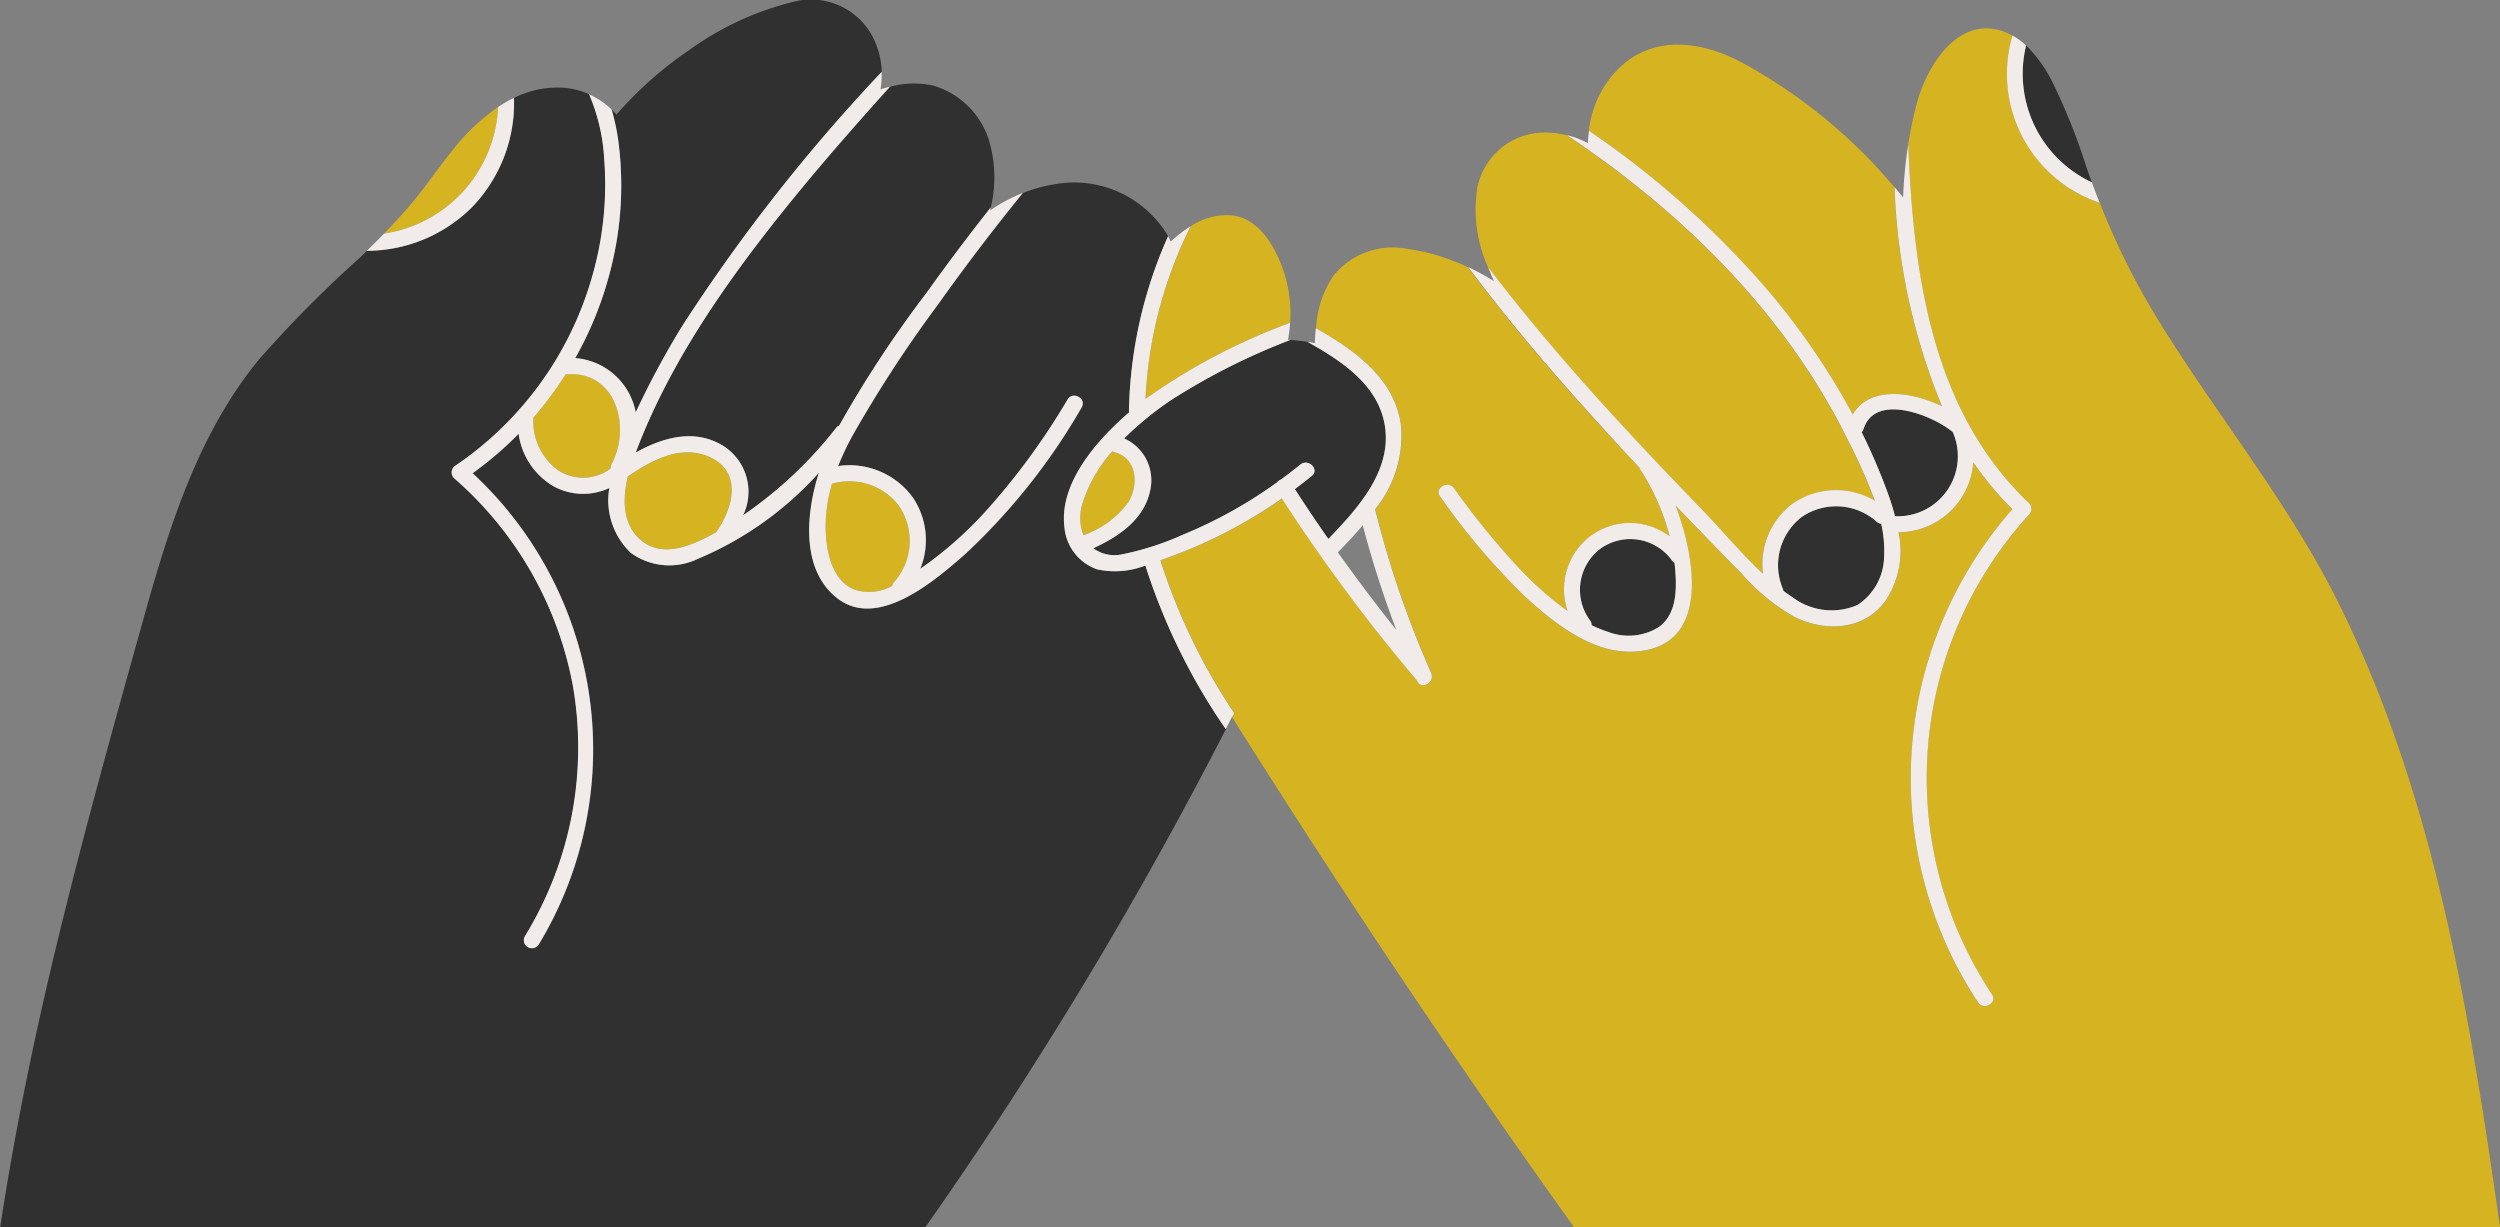 <svg xmlns="http://www.w3.org/2000/svg" width="155.505" height="76.347" viewBox="0 0 155.505 76.347">
  <rect x="0" y="0" width="155.505" height="76.347" fill="#808080" stroke="none"/>
  <g id="Groupe_462" data-name="Groupe 462" transform="translate(0 0)">
    <g id="Groupe_440" data-name="Groupe 440" transform="translate(68.007 21.148)">
      <path id="Tracé_269" data-name="Tracé 269" d="M-5755.754-1605.93a2.846,2.846,0,0,1,1.633,3.17c-.351,1.849-1.952,2.931-3.552,3.659a2.212,2.212,0,0,0,1.762.385,17.648,17.648,0,0,0,3.8-1.221,28.566,28.566,0,0,0,5.868-3.261.582.582,0,0,1,.25-.182c.408-.3.812-.606,1.2-.926.5-.4,1.211.3.71.707-.344.281-.7.555-1.051.82q1.015,1.572,2.082,3.1c1.833-1.9,4.014-4.282,3.5-7.132-.446-2.5-2.718-3.963-4.8-5.129-.356-.054-.718-.092-1.074-.117a40.432,40.432,0,0,0-7.46,3.768A20.361,20.361,0,0,0-5755.754-1605.93Z" transform="translate(5757.673 1612.055)" fill="#303030"/>
    </g>
    <g id="Groupe_441" data-name="Groupe 441" transform="translate(72.192 1.76)">
      <path id="Tracé_270" data-name="Tracé 270" d="M-5741.162-1594.508a7.252,7.252,0,0,1-1.612,5.208,62.527,62.527,0,0,0,3.486,10.18c.259.585-.6,1.094-.864.506l-.011-.027a108.923,108.923,0,0,1-8.412-11.328,29.919,29.919,0,0,1-7.01,3.646c-.178.063-.358.13-.542.2a37.522,37.522,0,0,0,4.6,9.52l-.156.233c.483.771.977,1.543,1.464,2.312q9.492,14.99,19.816,29.428h57.594c-1.9-13.285-4.043-26.811-10.094-38.929-3.12-6.25-7.56-11.631-11.2-17.559a45.981,45.981,0,0,1-3.605-7.241,8.457,8.457,0,0,1-5.425-10.407c-.065-.035-.131-.07-.2-.1-3-1.427-5.1,1.854-5.757,4.32a24.981,24.981,0,0,0-.536,2.561c.33,8.047,1.43,16.522,7.518,22.314a.509.509,0,0,1,0,.707,24.3,24.3,0,0,0-2.31,29.839c.359.539-.509,1.04-.864.506a25.31,25.31,0,0,1,2.134-30.676,20.545,20.545,0,0,1-2.429-2.92,4.684,4.684,0,0,1-4.654,4.353,5.567,5.567,0,0,1-.8,4.247c-1.332,1.874-3.776,1.968-5.7,1a12.841,12.841,0,0,1-3.262-2.682q-1.414-1.441-2.818-2.894l-1.283-1.329c1.413,3.751,2.009,8.979-2.759,9.084-2.481.057-4.809-1.787-6.547-3.37a42.088,42.088,0,0,1-5.344-6.288c-.382-.52.488-1.018.867-.506a47.777,47.777,0,0,0,4.214,5.15,20.421,20.421,0,0,0,2.848,2.482,4.157,4.157,0,0,1,1.534-4.742,4.1,4.1,0,0,1,4.815.1,14.017,14.017,0,0,0-1.816-4.139.443.443,0,0,1-.06-.132q-1.274-1.348-2.525-2.718c-2.857-3.131-5.607-6.366-8.149-9.758a12.666,12.666,0,0,0-3.76-1.14,4.727,4.727,0,0,0-4.621,1.7,6.46,6.46,0,0,0-1.063,3.234C-5744.061-1599.2-5741.543-1597.442-5741.162-1594.508Z" transform="translate(5756.127 1619.218)" fill="#d6b320"/>
    </g>
    <g id="Groupe_442" data-name="Groupe 442" transform="translate(71.255 13.376)">
      <path id="Tracé_271" data-name="Tracé 271" d="M-5756.468-1603.495a38.315,38.315,0,0,1,8.989-4.729,8.367,8.367,0,0,0-.536-3.573c-.556-1.424-1.545-3.021-3.237-3.123a4.137,4.137,0,0,0-2.414.69,26.8,26.8,0,0,0-2.808,10.74Z" transform="translate(5756.474 1614.926)" fill="#d6b320"/>
    </g>
    <g id="Groupe_443" data-name="Groupe 443" transform="translate(125.811 2.826)">
      <path id="Tracé_272" data-name="Tracé 272" d="M-5732.01-1610.306c-.124-.344-.251-.69-.37-1.04a37.852,37.852,0,0,0-2.009-5.045,8.592,8.592,0,0,0-1.713-2.433A7.457,7.457,0,0,0-5732.01-1610.306Z" transform="translate(5736.317 1618.824)" fill="#303030"/>
    </g>
    <g id="Groupe_444" data-name="Groupe 444" transform="translate(98.285 33.526)">
      <path id="Tracé_273" data-name="Tracé 273" d="M-5745.226-1606.879a3.21,3.21,0,0,0-.631,4.48.433.433,0,0,1,.086.282,8.15,8.15,0,0,0,1.04.419,3.543,3.543,0,0,0,3.148-.311c1.052-.769,1.106-2.174,1.028-3.354-.014-.211-.036-.422-.06-.633a.535.535,0,0,1-.152-.141A3.193,3.193,0,0,0-5745.226-1606.879Z" transform="translate(5746.487 1607.482)" fill="#303030"/>
    </g>
    <g id="Groupe_445" data-name="Groupe 445" transform="translate(67.201 28.08)">
      <path id="Tracé_274" data-name="Tracé 274" d="M-5755.99-1609.494a8.889,8.889,0,0,0-1.841,3.229,2.99,2.99,0,0,0,.057,1.979,5.8,5.8,0,0,0,2.782-2.041c.685-1.129.547-2.8-.931-3.145A.519.519,0,0,1-5755.99-1609.494Z" transform="translate(5757.971 1609.494)" fill="#d6b320"/>
    </g>
    <g id="Groupe_446" data-name="Groupe 446" transform="translate(91.761 8.245)">
      <path id="Tracé_275" data-name="Tracé 275" d="M-5734.7-1593.257c1.2,1.234,2.379,2.674,3.694,3.89a4.689,4.689,0,0,1,1.825-4.353,4.746,4.746,0,0,1,5.132-.189,33.229,33.229,0,0,0-1.663-3.749c-3.859-7.861-10.274-14.176-17.5-19a5.265,5.265,0,0,0-1.3-.163,4.265,4.265,0,0,0-4.251,3.424,8.75,8.75,0,0,0,.661,4.953c2.531,3.33,5.267,6.5,8.1,9.585C-5738.259-1596.968-5736.484-1595.105-5734.7-1593.257Z" transform="translate(5748.897 1616.822)" fill="#d6b320"/>
    </g>
    <g id="Groupe_447" data-name="Groupe 447" transform="translate(98.828 2.779)">
      <path id="Tracé_276" data-name="Tracé 276" d="M-5735.31-1603.737a44.375,44.375,0,0,1,5.429,7.9c1.057-1.79,3.66-1.432,5.553-.509a39.619,39.619,0,0,1-2.951-13.634,32.981,32.981,0,0,0-9.575-7.8c-2.537-1.324-5.561-1.689-7.7.549a6.468,6.468,0,0,0-1.728,3.743A56.709,56.709,0,0,1-5735.31-1603.737Z" transform="translate(5746.286 1618.841)" fill="#d6b320"/>
    </g>
    <g id="Groupe_448" data-name="Groupe 448" transform="translate(115.8 25.462)">
      <path id="Tracé_277" data-name="Tracé 277" d="M-5737.942-1603.813l.008,0a3.735,3.735,0,0,0,3.6-5.2l-.011-.03c-1.219-1.031-4.835-2.487-5.553-.195a.516.516,0,0,1-.118.2,37.877,37.877,0,0,1,1.564,3.624A15.763,15.763,0,0,1-5737.942-1603.813Z" transform="translate(5740.016 1610.462)" fill="#303030"/>
    </g>
    <g id="Groupe_449" data-name="Groupe 449" transform="translate(110.599 31.489)">
      <path id="Tracé_278" data-name="Tracé 278" d="M-5741.605-1602.965c.187.138.376.271.57.4a4.04,4.04,0,0,0,4.037.479,3.648,3.648,0,0,0,1.655-3,7.476,7.476,0,0,0-.181-2.054.478.478,0,0,1-.284-.13,3.793,3.793,0,0,0-4.638-.306,3.786,3.786,0,0,0-1.2,4.488A.494.494,0,0,1-5741.605-1602.965Z" transform="translate(5741.938 1608.235)" fill="#303030"/>
    </g>
    <g id="Groupe_450" data-name="Groupe 450" transform="translate(38.854 28.136)">
      <path id="Tracé_279" data-name="Tracé 279" d="M-5767.4-1603.983c1.376,1.139,3.283.251,4.648-.522,1.077-1.516,1.661-3.814-.482-4.71-1.772-.739-3.557.244-5.011,1.245C-5768.586-1606.562-5768.591-1604.971-5767.4-1603.983Z" transform="translate(5768.443 1609.473)" fill="#d6b320"/>
    </g>
    <g id="Groupe_451" data-name="Groupe 451" transform="translate(51.357 29.944)">
      <path id="Tracé_280" data-name="Tracé 280" d="M-5762.007-1602.064a2.966,2.966,0,0,0,2.319-.238.494.494,0,0,1,.119-.241,3.856,3.856,0,0,0,.251-4.81,3.878,3.878,0,0,0-4.111-1.307,9.645,9.645,0,0,0-.386,2.241C-5763.884-1604.942-5763.607-1602.684-5762.007-1602.064Z" transform="translate(5763.824 1608.805)" fill="#d6b320"/>
    </g>
    <g id="Groupe_452" data-name="Groupe 452" transform="translate(35.783 0)">
      <path id="Tracé_281" data-name="Tracé 281" d="M-5767.4-1603a22.228,22.228,0,0,1-2.174,5.408,4.157,4.157,0,0,1,3.287,2.087,4.317,4.317,0,0,1,.476,1.286l.093-.2a53.468,53.468,0,0,1,2.784-5.148,109.249,109.249,0,0,1,12.419-15.826,5.051,5.051,0,0,0-.447-1.947,4.33,4.33,0,0,0-5.05-2.414,18.662,18.662,0,0,0-6.47,2.994,23.451,23.451,0,0,0-4.533,4.017c-.095-.105-.192-.211-.3-.308a13.673,13.673,0,0,1,.434,2.092A21.121,21.121,0,0,1-5767.4-1603Z" transform="translate(5769.578 1619.868)" fill="#303030"/>
    </g>
    <g id="Groupe_453" data-name="Groupe 453" transform="translate(0 5.443)">
      <path id="Tracé_282" data-name="Tracé 282" d="M-5725.245-1546.956a261.617,261.617,0,0,0,18.7-30.992,38.4,38.4,0,0,1-5-10.175,5.219,5.219,0,0,1-3.007.235,3.054,3.054,0,0,1-2.032-2.671c-.307-2.68,1.956-5.3,4.024-7.092a.389.389,0,0,1-.008-.084,27.846,27.846,0,0,1,2.433-10.87,6.79,6.79,0,0,0-7.028-3.24,9.264,9.264,0,0,0-2,.547q-2.732,3.366-5.251,6.9a79.074,79.074,0,0,0-5.4,8.291,17.259,17.259,0,0,0-.842,1.8,4.875,4.875,0,0,1,4.646,1.954,4.74,4.74,0,0,1,.463,4.439c.146-.105.289-.208.422-.3a24.127,24.127,0,0,0,3.445-3.054,43.064,43.064,0,0,0,5.3-7.181c.336-.549,1.2-.046.865.506a39.083,39.083,0,0,1-7.214,9.089c-1.844,1.625-5.406,4.729-7.947,2.793-2.285-1.74-2-5.229-1.173-7.833a21.069,21.069,0,0,1-7.554,5.368,4.079,4.079,0,0,1-4.15-.384,4.511,4.511,0,0,1-1.336-4.017v-.014a3.844,3.844,0,0,1-3.409-.076,4.467,4.467,0,0,1-2.229-3.3,21.818,21.818,0,0,1-2.864,2.455,23.439,23.439,0,0,1,4.12,29.3.5.5,0,0,1-.866-.5,22.437,22.437,0,0,0,2.975-15.626,22.59,22.59,0,0,0-7.385-12.868.5.5,0,0,1,.1-.785,21.2,21.2,0,0,0,8.5-11.783,20.632,20.632,0,0,0,.742-7.319,11.8,11.8,0,0,0-.94-3.99,4.741,4.741,0,0,0-1.5-.4,5.973,5.973,0,0,0-3.175.623,9.327,9.327,0,0,1-2.65,6.84,9.284,9.284,0,0,1-6.5,2.671c-.132.127-.262.257-.395.384a74,74,0,0,0-6.38,6.439c-3.773,4.648-5.546,10.408-7.132,16.081-1.838,6.575-3.67,13.155-5.284,19.789-1.453,5.968-2.706,11.983-3.626,18.054Z" transform="translate(5782.798 1617.857)" fill="#303030"/>
    </g>
    <g id="Groupe_454" data-name="Groupe 454" transform="translate(33.182 23.266)">
      <path id="Tracé_283" data-name="Tracé 283" d="M-5768.541-1611.258a22.6,22.6,0,0,1-2,2.69,3.741,3.741,0,0,0,1.569,3.3,2.845,2.845,0,0,0,3.224-.132.487.487,0,0,1,.063-.271C-5764.437-1608-5765.41-1611.531-5768.541-1611.258Z" transform="translate(5770.54 1611.273)" fill="#d6b320"/>
    </g>
    <g id="Groupe_455" data-name="Groupe 455" transform="translate(23.889 6.659)">
      <path id="Tracé_284" data-name="Tracé 284" d="M-5766.88-1617.408a12.608,12.608,0,0,0-2.7,2.52c-.959,1.175-1.8,2.436-2.782,3.592-.517.606-1.057,1.191-1.611,1.76A8.342,8.342,0,0,0-5766.88-1617.408Z" transform="translate(5773.972 1617.408)" fill="#d6b320"/>
    </g>
    <g id="Groupe_456" data-name="Groupe 456" transform="translate(39.543 5.194)">
      <path id="Tracé_285" data-name="Tracé 285" d="M-5768.189-1594.987c1.735-.978,3.776-1.532,5.571-.336a3.381,3.381,0,0,1,1.111,4.233,25.779,25.779,0,0,0,5.787-5.438.472.472,0,0,1,.192-.146,70.982,70.982,0,0,1,5.413-8.226q1.941-2.72,4.013-5.337a8.068,8.068,0,0,0-.012-3.795,5.145,5.145,0,0,0-3.589-3.792,5.728,5.728,0,0,0-2.675.076c-1.889,2.1-3.759,4.223-5.556,6.4C-5761.97-1606.434-5765.935-1600.994-5768.189-1594.987Z" transform="translate(5768.189 1617.949)" fill="#303030"/>
    </g>
    <g id="Groupe_457" data-name="Groupe 457" transform="translate(89.482 8.134)">
      <path id="Tracé_286" data-name="Tracé 286" d="M-5737.242-1595.907a.443.443,0,0,0,.06.132,14.017,14.017,0,0,1,1.816,4.139,4.1,4.1,0,0,0-4.815-.1,4.157,4.157,0,0,0-1.534,4.742,20.421,20.421,0,0,1-2.848-2.482,47.777,47.777,0,0,1-4.214-5.15c-.379-.512-1.249-.014-.867.506a42.088,42.088,0,0,0,5.344,6.288c1.738,1.583,4.065,3.427,6.547,3.37,4.768-.105,4.172-5.333,2.759-9.084l1.283,1.329q1.4,1.449,2.818,2.894a12.841,12.841,0,0,0,3.262,2.682c1.921.967,4.365.872,5.7-1a5.567,5.567,0,0,0,.8-4.247,4.684,4.684,0,0,0,4.654-4.353,20.545,20.545,0,0,0,2.429,2.92,25.31,25.31,0,0,0-2.134,30.676c.355.533,1.224.033.864-.506a24.3,24.3,0,0,1,2.31-29.839.509.509,0,0,0,0-.707c-6.088-5.792-7.187-14.267-7.518-22.314a27.875,27.875,0,0,0-.316,3.291c-.176-.216-.354-.427-.536-.639a39.619,39.619,0,0,0,2.951,13.634c-1.893-.923-4.5-1.281-5.553.509a44.375,44.375,0,0,0-5.429-7.9,56.709,56.709,0,0,0-10.977-9.75c-.032.254-.055.509-.062.769a6.1,6.1,0,0,0-1.317-.5c7.227,4.826,13.642,11.141,17.5,19a33.229,33.229,0,0,1,1.663,3.749,4.746,4.746,0,0,0-5.132.189,4.689,4.689,0,0,0-1.825,4.353c-1.315-1.215-2.5-2.655-3.694-3.89-1.787-1.849-3.562-3.711-5.3-5.6-2.833-3.083-5.568-6.255-8.1-9.585.111.292.23.583.352.867a16.059,16.059,0,0,0-1.6-.875c2.542,3.392,5.292,6.626,8.149,9.758Q-5738.517-1597.252-5737.242-1595.907Zm13.821-2.206a.516.516,0,0,0,.118-.2c.718-2.292,4.334-.836,5.553.195l.011.03a3.735,3.735,0,0,1-3.6,5.2l-.008,0a15.763,15.763,0,0,0-.509-1.6A37.877,37.877,0,0,0-5723.421-1598.113Zm-3.709,5.256a3.793,3.793,0,0,1,4.638.306.478.478,0,0,0,.284.13,7.476,7.476,0,0,1,.181,2.054,3.648,3.648,0,0,1-1.655,3,4.04,4.04,0,0,1-4.037-.479c-.194-.125-.384-.257-.57-.4a.494.494,0,0,0-.036-.13A3.786,3.786,0,0,1-5727.13-1592.857Zm-7.933,2.872c.023.211.046.422.06.633.078,1.18.023,2.585-1.028,3.354a3.543,3.543,0,0,1-3.148.311,8.15,8.15,0,0,1-1.04-.419.433.433,0,0,0-.086-.282,3.21,3.21,0,0,1,.631-4.48,3.193,3.193,0,0,1,4.46.742A.535.535,0,0,0-5735.062-1589.985Z" transform="translate(5749.739 1616.863)" fill="#f1ecea"/>
    </g>
    <g id="Groupe_458" data-name="Groupe 458" transform="translate(66.179 14.073)">
      <path id="Tracé_287" data-name="Tracé 287" d="M-5754.3-1603.092c-2.068,1.79-4.331,4.412-4.024,7.092a3.054,3.054,0,0,0,2.032,2.671,5.219,5.219,0,0,0,3.007-.235,38.4,38.4,0,0,0,5,10.175c.127-.249.256-.5.382-.747l.156-.233a37.522,37.522,0,0,1-4.6-9.52c.184-.068.364-.135.542-.2a29.919,29.919,0,0,0,7.01-3.646,108.923,108.923,0,0,0,8.412,11.328l.011.027c.261.587,1.123.079.864-.506a62.527,62.527,0,0,1-3.486-10.18,7.252,7.252,0,0,0,1.612-5.208c-.381-2.934-2.9-4.694-5.3-6.061-.029.311-.049.623-.06.931-.153-.027-.306-.054-.46-.076,2.081,1.167,4.353,2.634,4.8,5.129.512,2.85-1.669,5.232-3.5,7.132q-1.068-1.53-2.082-3.1c.355-.265.707-.539,1.051-.82.5-.406-.212-1.109-.71-.707-.393.319-.8.625-1.2.926a.582.582,0,0,0-.25.182,28.566,28.566,0,0,1-5.868,3.261,17.648,17.648,0,0,1-3.8,1.221,2.212,2.212,0,0,1-1.762-.385c1.6-.728,3.2-1.811,3.552-3.659a2.846,2.846,0,0,0-1.633-3.17,20.361,20.361,0,0,1,2.88-2.357,40.432,40.432,0,0,1,7.46-3.768l-.147-.011a9.022,9.022,0,0,0,.131-1.058,38.315,38.315,0,0,0-8.989,4.729l-.006.005a26.8,26.8,0,0,1,2.808-10.74,8.106,8.106,0,0,0-1.237.955,3.473,3.473,0,0,0-.168-.333,27.846,27.846,0,0,0-2.433,10.87A.389.389,0,0,0-5754.3-1603.092Zm14.538,7.019a63.559,63.559,0,0,0,2.092,6.52q-1.882-2.363-3.637-4.829C-5740.789-1594.915-5740.259-1595.478-5739.758-1596.073Zm-14.59-1.421a5.8,5.8,0,0,1-2.782,2.041,2.99,2.99,0,0,1-.057-1.979,8.889,8.889,0,0,1,1.841-3.229.519.519,0,0,0,.067.022C-5753.8-1600.291-5753.663-1598.624-5754.348-1597.495Z" transform="translate(5758.348 1614.669)" fill="#f1ecea"/>
    </g>
    <g id="Groupe_459" data-name="Groupe 459" transform="translate(28.089 4.472)">
      <path id="Tracé_288" data-name="Tracé 288" d="M-5763.672-1605.516a21.2,21.2,0,0,1-8.5,11.783.5.5,0,0,0-.1.785,22.59,22.59,0,0,1,7.385,12.868,22.437,22.437,0,0,1-2.975,15.626.5.5,0,0,0,.866.5,23.439,23.439,0,0,0-4.12-29.3,21.818,21.818,0,0,0,2.864-2.455,4.467,4.467,0,0,0,2.229,3.3,3.844,3.844,0,0,0,3.409.076v.014a4.511,4.511,0,0,0,1.336,4.017,4.079,4.079,0,0,0,4.15.384,21.069,21.069,0,0,0,7.554-5.368c-.831,2.6-1.112,6.093,1.173,7.833,2.541,1.936,6.1-1.169,7.947-2.793a39.083,39.083,0,0,0,7.214-9.089c.338-.553-.529-1.056-.865-.506a43.064,43.064,0,0,1-5.3,7.181,24.127,24.127,0,0,1-3.445,3.054c-.133.094-.276.2-.422.3a4.74,4.74,0,0,0-.463-4.439,4.875,4.875,0,0,0-4.646-1.954,17.259,17.259,0,0,1,.842-1.8,79.074,79.074,0,0,1,5.4-8.291q2.514-3.536,5.251-6.9a10.432,10.432,0,0,0-2.032,1.091c.013-.062.023-.125.038-.187q-2.071,2.618-4.013,5.337a70.982,70.982,0,0,0-5.413,8.226.472.472,0,0,0-.192.146,25.779,25.779,0,0,1-5.787,5.438,3.381,3.381,0,0,0-1.111-4.233c-1.795-1.2-3.836-.642-5.571.336,2.255-6.007,6.22-11.447,10.257-16.357,1.8-2.181,3.667-4.3,5.556-6.4-.2.048-.39.1-.584.163a5.867,5.867,0,0,0,.07-1.085,109.249,109.249,0,0,0-12.419,15.826,53.468,53.468,0,0,0-2.784,5.148l-.093.2a4.317,4.317,0,0,0-.476-1.286,4.157,4.157,0,0,0-3.287-2.087,22.228,22.228,0,0,0,2.174-5.408,21.121,21.121,0,0,0,.522-7.961,13.673,13.673,0,0,0-.434-2.092,4.972,4.972,0,0,0-1.405-.951,11.8,11.8,0,0,1,.94,3.99A20.632,20.632,0,0,1-5763.672-1605.516Zm14.528,15.158a9.645,9.645,0,0,1,.386-2.241,3.878,3.878,0,0,1,4.111,1.307,3.856,3.856,0,0,1-.251,4.81.494.494,0,0,0-.119.241,2.966,2.966,0,0,1-2.319.238C-5748.937-1586.623-5749.213-1588.88-5749.144-1590.358Zm-12.314-2.691c1.454-1,3.238-1.984,5.011-1.245,2.144.9,1.56,3.194.482,4.71-1.365.774-3.272,1.662-4.648.522C-5761.8-1590.05-5761.8-1591.641-5761.458-1593.049Zm-1.015-.766a.487.487,0,0,0-.062.271,2.845,2.845,0,0,1-3.224.132,3.741,3.741,0,0,1-1.569-3.3,22.6,22.6,0,0,0,2-2.69C-5762.2-1599.681-5761.226-1596.148-5762.473-1593.815Z" transform="translate(5772.421 1618.216)" fill="#f1ecea"/>
    </g>
    <g id="Groupe_460" data-name="Groupe 460" transform="translate(124.841 2.209)">
      <path id="Tracé_289" data-name="Tracé 289" d="M-5730.913-1608.645c-.168-.419-.328-.844-.485-1.272a7.457,7.457,0,0,1-4.092-8.518,4.34,4.34,0,0,0-.848-.617A8.457,8.457,0,0,0-5730.913-1608.645Z" transform="translate(5736.676 1619.052)" fill="#f1ecea"/>
    </g>
    <g id="Groupe_461" data-name="Groupe 461" transform="translate(22.817 6.088)">
      <path id="Tracé_290" data-name="Tracé 290" d="M-5765.218-1617.619a8.113,8.113,0,0,0-.986.571,8.342,8.342,0,0,1-7.092,7.871c-.352.363-.711.717-1.072,1.069a9.284,9.284,0,0,0,6.5-2.671A9.327,9.327,0,0,0-5765.218-1617.619Z" transform="translate(5774.368 1617.619)" fill="#f1ecea"/>
    </g>
  </g>
</svg>
